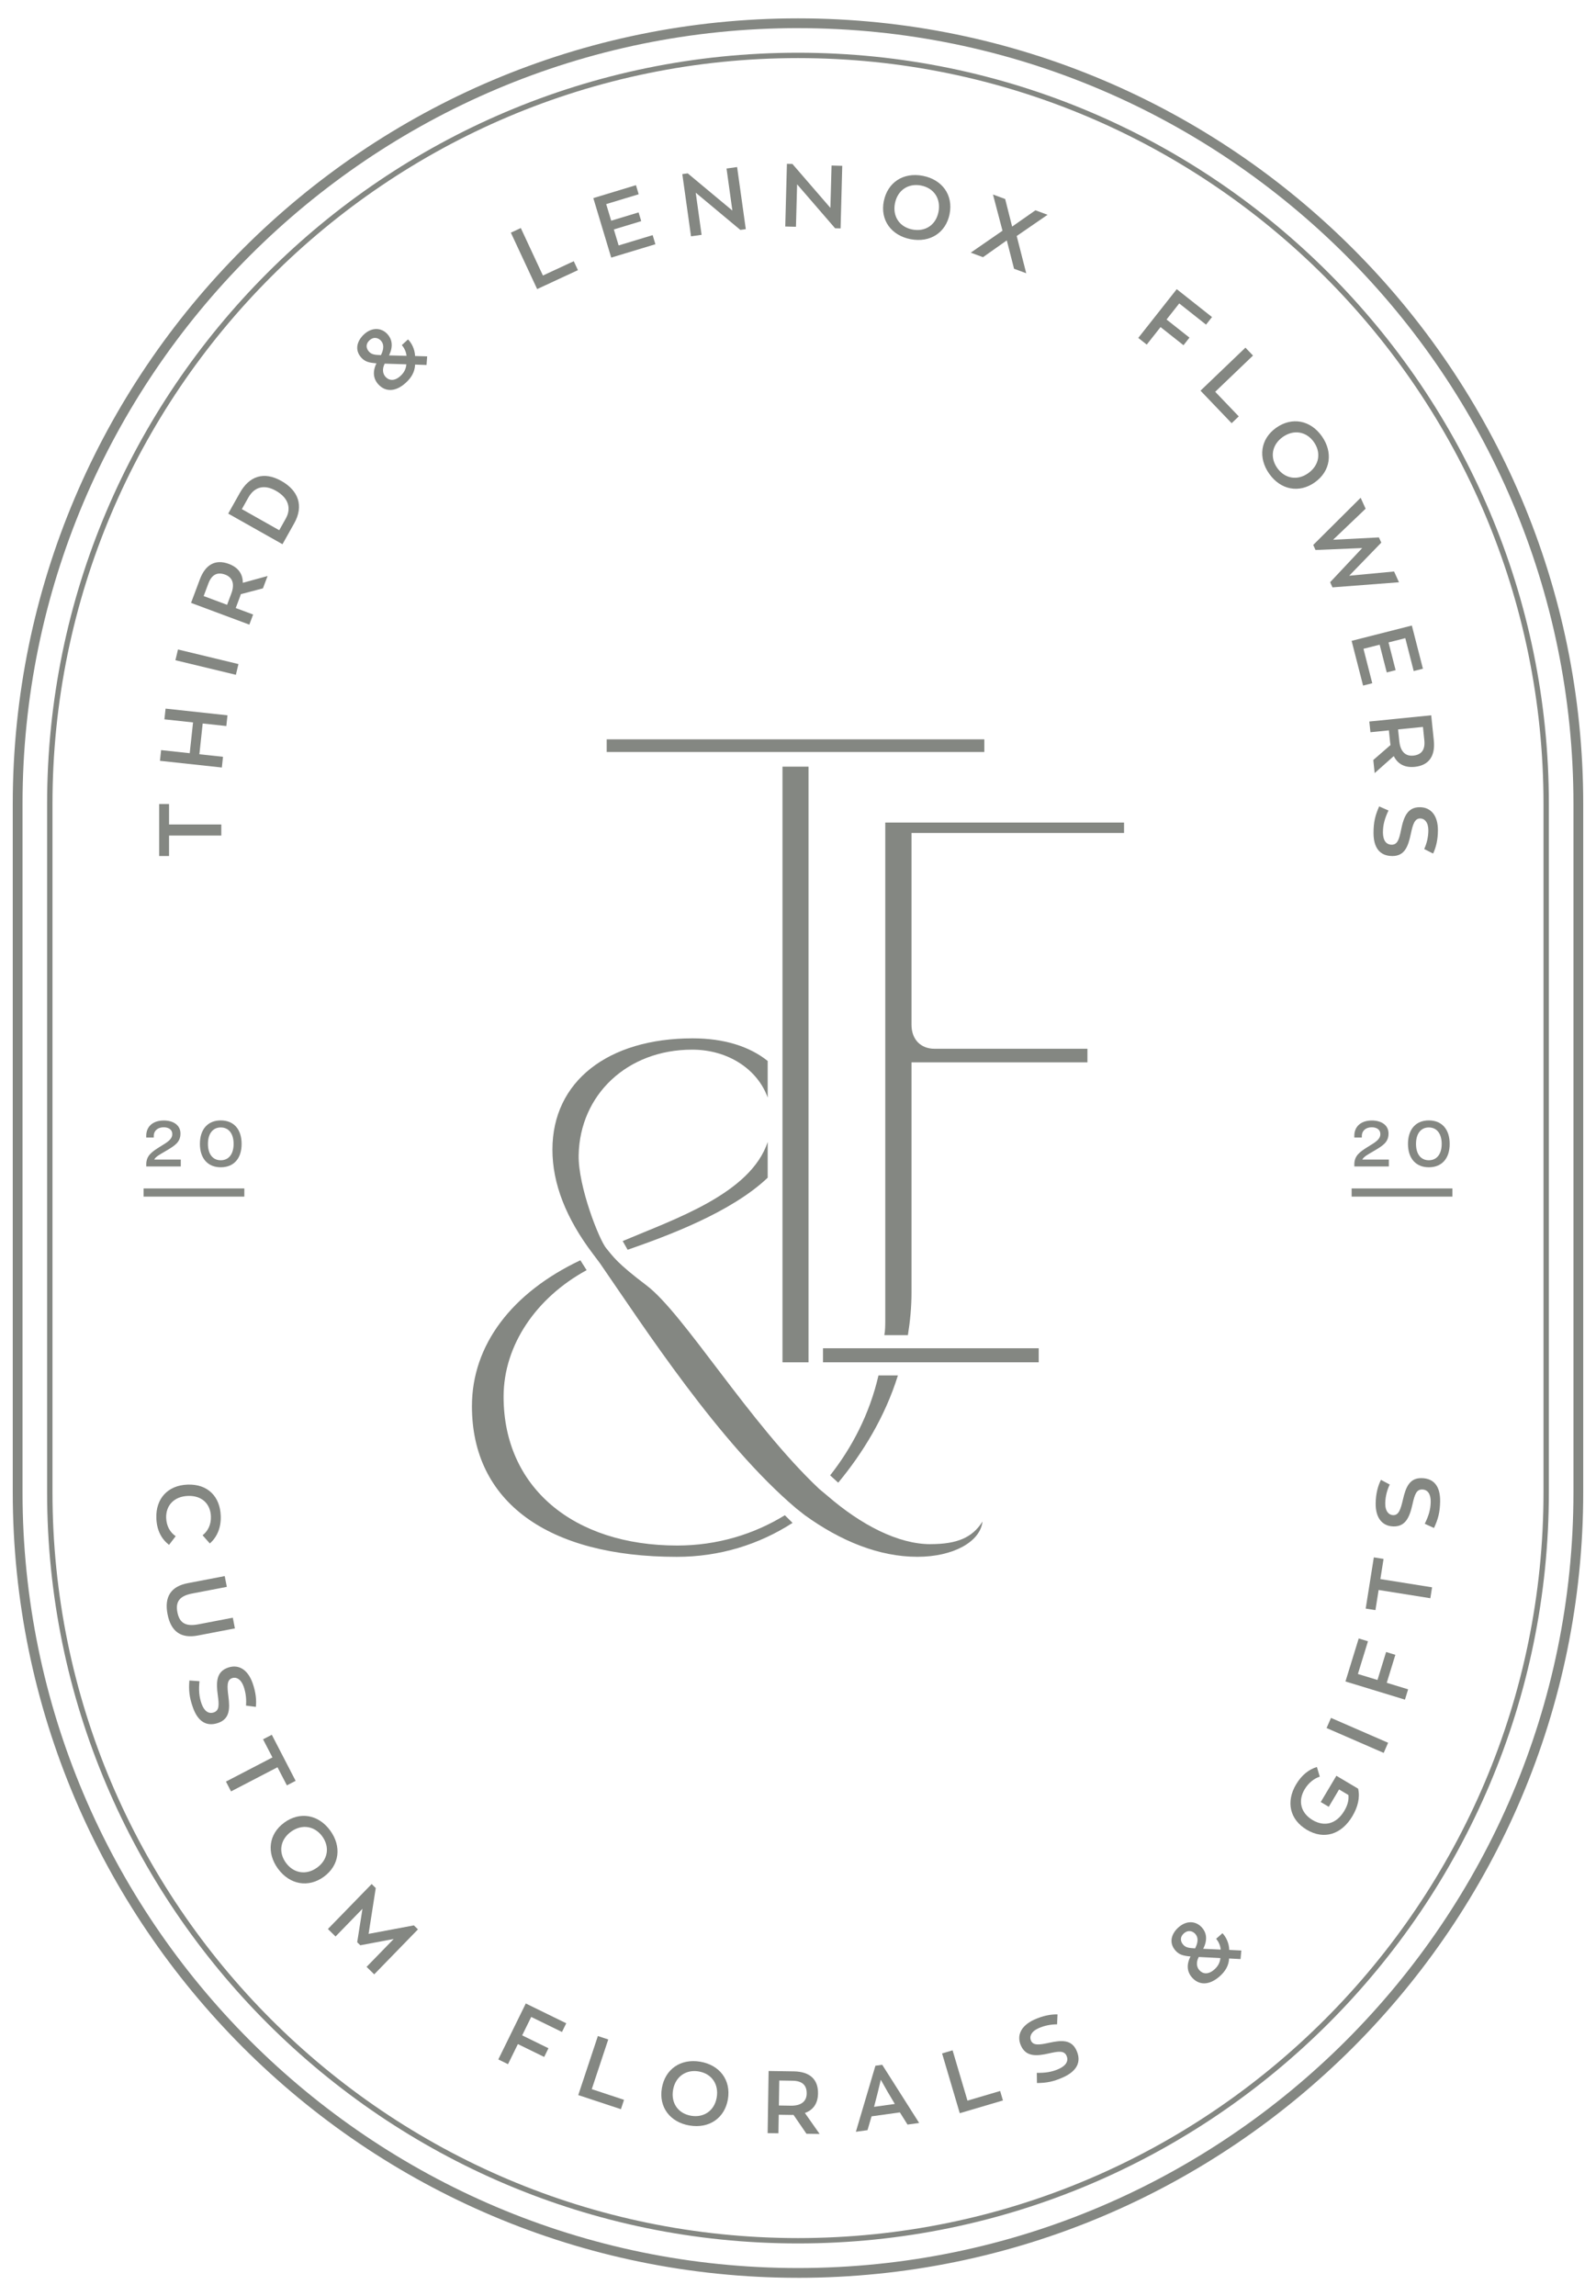 <?xml version="1.0" encoding="UTF-8"?><svg id="Layer_1" xmlns="http://www.w3.org/2000/svg" viewBox="0 0 834.43 1200"><defs><style>.cls-1{fill:#848782;}</style></defs><g><g><g><path class="cls-1" d="m726.13,605.98v3.61h-18.05v-1.37c.17-4.24,2.62-6.13,7.4-9.07,3.99-2.43,6.2-3.83,6.2-6.5,0-2.33-1.97-3.53-4.49-3.53-3.05,0-5.19,1.76-5.19,4.63v.74h-3.93v-.9c0-4.93,3.56-8.01,9.18-8.01,4.76,0,8.71,2.27,8.71,6.81s-2.92,6.34-7.75,9.17c-3.22,1.91-5.09,2.83-5.97,4.43h13.86Z"/><path class="cls-1" d="m736.13,597.82c0-7.71,4.16-12.28,10.9-12.28s10.9,4.56,10.9,12.28-4.16,12.21-10.9,12.21-10.9-4.58-10.9-12.21Zm17.62,0c0-5.4-2.6-8.61-6.72-8.61s-6.7,3.2-6.7,8.61,2.58,8.54,6.7,8.54,6.72-3.17,6.72-8.54Z"/></g><rect class="cls-1" x="706.67" y="621.09" width="52.68" height="4.27"/></g><g><g><path class="cls-1" d="m94.52,605.98v3.61h-18.05v-1.37c.17-4.24,2.62-6.13,7.4-9.07,3.99-2.43,6.2-3.83,6.2-6.5,0-2.33-1.97-3.53-4.49-3.53-3.05,0-5.19,1.76-5.19,4.63v.74h-3.93v-.9c0-4.93,3.56-8.01,9.18-8.01,4.76,0,8.71,2.27,8.71,6.81s-2.92,6.34-7.75,9.17c-3.22,1.91-5.09,2.83-5.97,4.43h13.86Z"/><path class="cls-1" d="m104.52,597.82c0-7.71,4.16-12.28,10.9-12.28s10.9,4.56,10.9,12.28-4.16,12.21-10.9,12.21-10.9-4.58-10.9-12.21Zm17.62,0c0-5.4-2.6-8.61-6.72-8.61s-6.7,3.2-6.7,8.61,2.58,8.54,6.7,8.54,6.72-3.17,6.72-8.54Z"/></g><rect class="cls-1" x="75.07" y="621.09" width="52.67" height="4.27"/></g></g><path class="cls-1" d="m417.21,1190.4c-226.37,0-410.54-184.17-410.54-410.54v-359.73C6.67,193.76,190.85,9.6,417.21,9.6s410.54,184.17,410.54,410.54v359.73c0,226.37-184.17,410.54-410.54,410.54Zm0-1175.7C193.66,14.71,11.78,196.58,11.78,420.14v359.73c0,223.55,181.88,405.43,405.43,405.43s405.43-181.88,405.43-405.43v-359.73c0-223.55-181.88-405.43-405.43-405.43Z"/><path class="cls-1" d="m417.21,1172.44c-216.47,0-392.58-176.11-392.58-392.59v-359.7C24.63,203.67,200.74,27.56,417.21,27.56s392.57,176.11,392.57,392.59v359.7c0,216.48-176.11,392.59-392.57,392.59Zm0-1142.08C202.29,30.36,27.44,205.22,27.44,420.15v359.7c0,214.93,174.85,389.79,389.78,389.79s389.76-174.86,389.76-389.79v-359.7c0-214.93-174.84-389.79-389.76-389.79Z"/><g><path class="cls-1" d="m88.38,436.68v10.69h-5.16v-27.18h5.16v10.69h27.32v5.79h-27.32Z"/><path class="cls-1" d="m83.63,397.61l.6-5.6,14.96,1.62,1.74-16.08-14.97-1.62.61-5.6,32.36,3.5-.6,5.6-12.36-1.33-1.73,16.08,12.35,1.33-.6,5.6-32.36-3.5Z"/><path class="cls-1" d="m91.71,345.04l1.35-5.61,31.61,7.62-1.35,5.61-31.61-7.62Z"/><path class="cls-1" d="m137.47,307.48l-11.56,3.04c-.14.34-.23.75-.38,1.14l-2.28,6.11,9.09,3.39-1.98,5.28-30.48-11.37,4.63-12.34c2.95-7.84,8.26-10.59,15.15-8.02,4.87,1.82,7.32,5.25,7.29,9.88l12.95-3.56-2.43,6.45Zm-19.72-7.16c-4.09-1.53-7.06-.06-8.82,4.65l-2.45,6.54,12.25,4.57,2.21-5.89c1.92-5.11.53-8.49-3.18-9.87Z"/><path class="cls-1" d="m119.32,268.41l6.06-10.79c4.91-8.75,12.46-11.48,21.74-6.26,8.87,5,11.83,12.98,6.7,22.13l-6.13,10.92-28.36-15.99Zm30.13,2.51c2.9-5.16,1.49-10.66-5.2-14.44-6.06-3.42-11.22-2.13-14.43,3.59l-3.37,6.01,19.54,11.02,3.46-6.16Z"/><path class="cls-1" d="m222.99,190.74l-5.97-.21c-.14,3.69-1.79,6.69-4.78,9.44-5.42,4.98-10.74,4.92-14.42.92-2.58-2.82-3.19-6.57-1-11.02-3.89-.29-5.97-.83-7.89-2.93-3.7-4.04-2.26-8.84,1.41-12.23,4.16-3.81,9.08-3.52,12.23-.09,2.1,2.31,3.35,5.92.83,11.11l9.13.24c-.18-2.26-1.3-4.3-2.44-5.62l3.23-2.97c1.88,1.84,3.55,5.11,3.69,8.67l6.33.19-.34,4.5Zm-30.04-6.94c1.29,1.39,2.74,1.68,6.22,1.79,1.63-3.3,1.58-5.81,0-7.54-1.33-1.46-3.72-2.28-6.01-.18-1.98,1.82-1.89,4.11-.21,5.94Zm19.5,6.6l-11.32-.36c-1.4,2.79-1.05,5.28.44,6.91,1.8,1.97,4.66,2.41,7.83-.5,1.95-1.78,2.88-3.77,3.05-6.05Z"/><path class="cls-1" d="m267.09,121.59l5.2-2.41,11.56,24.81,16.13-7.48,2.17,4.67-21.31,9.9-13.75-29.49Z"/><path class="cls-1" d="m310.2,103.53l22.3-6.76,1.42,4.75-16.99,5.15,2.62,8.67,14.32-4.34,1.38,4.57-14.32,4.34,2.51,8.36,17.78-5.39,1.44,4.76-23.1,6.99-9.36-31.11Z"/><path class="cls-1" d="m385.38,87.29l4.54,32.46-2.85.4-23.32-19.44,3.06,22.02-5.53.77-4.55-32.51,2.84-.39,23.33,19.44-3.05-21.97,5.53-.77Z"/><path class="cls-1" d="m440.35,86.66l-.87,32.71-2.87-.07-19.86-22.97-.6,22.19-5.6-.15.87-32.76,2.87.07,19.86,22.97.61-22.14,5.59.15Z"/><path class="cls-1" d="m462.09,105.09c1.95-9.69,10.13-15.23,20.48-13.18,9.94,1.97,15.91,9.9,13.9,19.99-1.92,9.6-10.11,15.14-20.52,13.08-9.9-1.97-15.88-9.85-13.87-19.9Zm28.57,5.67c1.33-6.71-2.19-12.43-9.09-13.8-6.49-1.29-12.26,2.25-13.66,9.28-1.33,6.67,2.21,12.33,9.07,13.7,6.54,1.3,12.28-2.15,13.68-9.18Z"/><path class="cls-1" d="m530.17,140.44l-3.79-14.81-12.44,8.78-6.41-2.37,16.6-11.46-4.98-18.93,6.38,2.36,3.64,14.41,12.19-8.52,6.33,2.35-16.13,11.09,4.98,19.47-6.38-2.36Z"/><path class="cls-1" d="m615.24,151.13l18.43,14.57-3.12,3.96-14.02-11.08-6.63,8.4,11.99,9.47-3.13,3.97-11.99-9.48-7.23,9.15-4.42-3.49,20.12-25.49Z"/><path class="cls-1" d="m651.14,181.68l3.96,4.14-19.76,18.93,12.32,12.86-3.73,3.56-16.27-17,23.49-22.49Z"/><path class="cls-1" d="m667.28,223.52c8.1-5.7,17.82-4.08,23.87,4.54,5.8,8.28,4.63,18.15-3.81,24.08-8.01,5.65-17.76,4.03-23.82-4.63-5.78-8.24-4.64-18.08,3.75-23.99Zm16.67,23.78c5.61-3.95,7.01-10.53,2.99-16.27-3.79-5.41-10.38-6.8-16.26-2.67-5.56,3.92-6.93,10.48-2.94,16.18,3.82,5.45,10.35,6.9,16.22,2.76Z"/><path class="cls-1" d="m731.43,304.3l-34.78,2.66-1.22-2.69,16.77-17.85-24.41,1.02-1.2-2.65,24.79-24.65,2.6,5.72-17,16.22,23.96-1.22,1.23,2.73-16.77,17.29,23.46-2.21,2.56,5.63Z"/><path class="cls-1" d="m738.15,326.91l5.79,22.57-4.82,1.22-4.4-17.19-8.76,2.23,3.71,14.5-4.64,1.18-3.71-14.5-8.46,2.15,4.6,18-4.81,1.22-5.99-23.38,31.49-8Z"/><path class="cls-1" d="m718,397.18l9-7.82c-.05-.37-.14-.77-.18-1.19l-.67-6.47-9.65.97-.59-5.6,32.36-3.25,1.36,13.09c.87,8.32-2.66,13.12-9.99,13.86-5.17.52-8.89-1.47-10.94-5.63l-9.99,8.89-.72-6.84Zm20.85-2.28c4.35-.44,6.34-3.05,5.82-8.06l-.71-6.94-13.01,1.3.66,6.25c.57,5.42,3.3,7.84,7.24,7.44Z"/><path class="cls-1" d="m721.05,421.44l4.89,2.13c-1.89,3.98-2.9,7.36-2.9,11.44s1.61,6.44,4.59,6.44,3.86-2.73,4.86-7.64c1.42-7.13,3.49-11.95,9.79-11.95,5.6,0,9.5,4.03,9.5,12.04,0,4.91-1.01,9.03-2.52,12.18l-4.64-2.36c1.23-2.73,2.16-6.07,2.16-9.82,0-4.17-2.02-6.16-4.27-6.16-2.94,0-3.87,3.15-4.96,8.33-1.38,6.48-3.27,11.3-9.56,11.3-6.62,0-9.88-4.35-9.88-12.08,0-5.74.93-9.26,2.94-13.84Z"/></g><g><path class="cls-1" d="m98.11,775.87c10.47-.37,16.96,6.2,17.3,16.35.23,6.36-2.05,11.15-5.7,14.42l-3.79-4.3c2.69-2.08,4.51-5.47,4.35-9.85-.23-6.59-4.75-10.96-11.97-10.71-7.22.25-11.65,4.93-11.42,11.52.16,4.38,2.15,7.63,4.98,9.52l-3.48,4.55c-3.87-3-6.41-7.44-6.64-13.99-.35-10.15,5.94-17.16,16.36-17.51Z"/><path class="cls-1" d="m98.13,827.39l19.36-3.71,1.1,5.63-18.09,3.47c-6.51,1.24-8.86,4.19-7.75,9.82,1.09,5.63,4.37,7.54,10.88,6.3l18.09-3.47,1.09,5.59-19.36,3.71c-8.73,1.67-14.07-1.92-15.86-11.15-1.78-9.08,1.81-14.53,10.54-16.19Z"/><path class="cls-1" d="m99.01,878.24l5.29.38c-.45,4.38-.27,7.91,1.07,11.75,1.35,3.79,3.65,5.53,6.47,4.53,2.82-1,2.73-3.87,2.05-8.83-1.02-7.2-.68-12.43,5.26-14.53,5.28-1.88,10.3.61,12.96,8.17,1.63,4.63,2.05,8.85,1.66,12.32l-5.16-.67c.26-2.99.02-6.44-1.22-9.97-1.39-3.93-3.96-5.13-6.07-4.38-2.77.98-2.59,4.26-1.91,9.52.86,6.57.68,11.74-5.25,13.85-6.24,2.22-10.77-.8-13.32-8.09-1.91-5.41-2.22-9.04-1.83-14.03Z"/><path class="cls-1" d="m142.44,918.45l-4.91-9.47,4.58-2.37,12.45,24.07-4.57,2.37-4.91-9.47-24.29,12.62-2.65-5.13,24.29-12.62Z"/><path class="cls-1" d="m148.66,952.48c8.01-5.81,17.8-4.33,24,4.21,5.97,8.2,4.95,18.09-3.39,24.15-7.95,5.76-17.73,4.27-23.98-4.3-5.93-8.17-4.95-18.03,3.37-24.05Zm17.12,23.56c5.54-4.03,6.84-10.63,2.71-16.33-3.9-5.35-10.54-6.66-16.35-2.44-5.52,4-6.79,10.57-2.67,16.23,3.91,5.39,10.48,6.75,16.31,2.53Z"/><path class="cls-1" d="m218.52,1008.31l-22.87,23.5-3.99-3.91,14.18-14.57-17.46,3.29-1.63-1.58,2.76-17.49-14.08,14.48-3.99-3.91,22.87-23.5,2.14,2.1-3.74,23.94,23.67-4.44,2.15,2.1Z"/><path class="cls-1" d="m274.9,1047.04l21.14,10.34-2.23,4.55-16.08-7.86-4.73,9.63,13.75,6.73-2.24,4.55-13.75-6.72-5.16,10.5-5.07-2.48,14.36-29.23Z"/><path class="cls-1" d="m312.58,1064.04l5.43,1.8-8.62,25.97,16.87,5.58-1.63,4.89-22.3-7.37,10.25-30.86Z"/><path class="cls-1" d="m346.05,1091.24c1.67-9.77,9.69-15.54,20.09-13.77,9.99,1.7,16.16,9.49,14.42,19.66-1.65,9.68-9.68,15.45-20.12,13.67-9.94-1.69-16.13-9.43-14.39-19.56Zm28.67,4.89c1.16-6.77-2.52-12.4-9.44-13.58-6.53-1.11-12.18,2.6-13.39,9.68-1.15,6.72,2.53,12.3,9.41,13.48,6.57,1.12,12.21-2.5,13.42-9.58Z"/><path class="cls-1" d="m421.62,1115.1l-6.74-9.84c-.37,0-.79.03-1.21.03l-6.53-.1-.16,9.69-5.64-.08.51-32.48,13.19.2c8.38.13,12.76,4.2,12.64,11.55-.07,5.19-2.49,8.65-6.86,10.19l7.7,10.96-6.9-.1Zm.14-20.96c.07-4.37-2.31-6.65-7.35-6.73l-6.99-.11-.2,13.05,6.3.1c5.46.08,8.19-2.36,8.24-6.31Z"/><path class="cls-1" d="m470.46,1103.96l-14.79,2.06-2.11,7.22-6.08.84,10.21-34.51,3.56-.49,19.31,30.41-6.08.84-4-6.37Zm-11.66-9.95l-1.82,7.04,10.86-1.51-3.73-6.27-3.6-6.38-1.71,7.11Z"/><path class="cls-1" d="m492.54,1073.14l5.5-1.62,7.78,26.29,17.08-5.04,1.46,4.95-22.57,6.66-9.24-31.23Z"/><path class="cls-1" d="m542.14,1088.6l-.07-5.32c4.4.08,7.88-.4,11.58-2.08,3.66-1.66,5.18-4.12,3.96-6.84-1.22-2.73-4.07-2.39-8.95-1.29-7.07,1.65-12.29,1.74-14.87-3.99-2.31-5.11-.26-10.33,7.01-13.63,4.46-2.02,8.62-2.8,12.1-2.71l-.23,5.2c-3,0-6.4.53-9.82,2.08-3.78,1.72-4.75,4.38-3.82,6.44,1.2,2.68,4.44,2.22,9.61,1.09,6.45-1.41,11.6-1.68,14.18,4.05,2.74,6.03.11,10.8-6.9,13.99-5.22,2.36-8.8,2.98-13.8,3.03Z"/><path class="cls-1" d="m648.58,1023.83l-5.97-.32c-.19,3.68-1.89,6.64-4.93,9.34-5.51,4.86-10.83,4.7-14.44.64-2.54-2.86-3.09-6.61-.81-11.02-3.9-.36-5.96-.94-7.86-3.08-3.64-4.1-2.13-8.87,1.61-12.17,4.23-3.73,9.15-3.34,12.24.14,2.08,2.34,3.26,5.97.64,11.1l9.14.41c-.15-2.26-1.23-4.31-2.36-5.65l3.29-2.91c1.84,1.88,3.47,5.17,3.54,8.73l6.33.31-.41,4.48Zm-29.94-7.49c1.26,1.41,2.7,1.72,6.2,1.9,1.69-3.26,1.67-5.77.11-7.53-1.32-1.48-3.68-2.34-6.01-.29-2.01,1.77-1.96,4.06-.31,5.92Zm19.4,6.97l-11.31-.58c-1.45,2.75-1.15,5.25.32,6.9,1.76,2,4.61,2.49,7.84-.35,1.98-1.74,2.95-3.71,3.16-5.98Z"/><path class="cls-1" d="m698.69,928.03l11.37,6.75c1.1,4.63-.2,9.68-2.99,14.37-5.76,9.66-14.91,12.42-23.84,7.11-8.99-5.34-10.97-14.7-5.6-23.72,2.96-4.97,6.77-7.87,10.88-9.09l1.5,5.04c-2.99.97-5.89,3.23-7.93,6.65-3.57,6-2.05,12.34,4.17,16.04,6.33,3.75,12.56,1.92,16.55-4.76,1.56-2.62,2.52-5.39,2.18-8.34l-4.87-2.89-5.39,9.06-4.2-2.49,8.17-13.72Z"/><path class="cls-1" d="m693.57,903.09l2.31-5.3,29.86,12.99-2.31,5.3-29.86-12.99Z"/><path class="cls-1" d="m703.44,878.75l6.93-22.48,4.84,1.48-5.27,17.09,10.25,3.13,4.5-14.62,4.84,1.48-4.5,14.62,11.17,3.41-1.65,5.39-31.11-9.5Z"/><path class="cls-1" d="m720.78,830.94l-1.67,10.53-5.09-.81,4.25-26.76,5.09.81-1.67,10.53,27.03,4.31-.9,5.7-27.03-4.31Z"/><path class="cls-1" d="m749.73,798.55l-4.83-2.22c1.96-3.95,3.04-7.31,3.11-11.38.08-4.03-1.48-6.47-4.47-6.53-2.99-.06-3.91,2.66-5.01,7.54-1.56,7.1-3.73,11.88-10.02,11.76-5.61-.11-9.43-4.21-9.27-12.22.09-4.91,1.18-9.01,2.76-12.12l4.59,2.45c-1.29,2.71-2.28,6.02-2.35,9.77-.08,4.17,1.9,6.2,4.16,6.24,2.94.06,3.91-3.08,5.11-8.24,1.5-6.46,3.48-11.24,9.77-11.11,6.63.12,9.79,4.54,9.66,12.27-.11,5.74-1.11,9.25-3.21,13.79Z"/></g><g><path class="cls-1" d="m587.68,435.32v-5.44h-124.84v259.61c0,2.84,0,5.68-.47,8.27h12.3c1.18-7.33,1.89-14.66,1.89-22.22v-120.35h91.98v-7.09h-79.92c-7.33,0-12.06-4.96-12.06-12.53v-100.25h111.13Z"/><g><path class="cls-1" d="m410.34,791.88c-16.19,9.94-35.38,15.83-56.26,15.83-54.38,0-90.79-30.5-90.79-77.79,0-26.97,17.13-51.81,43.41-66.12l-3.27-5.17c-35.76,16.91-56.69,44.22-56.69,76.26,0,49.89,39.49,78.73,107.11,78.73,22.56,0,43.06-6.5,60.52-17.74l-4.03-4.01Z"/><path class="cls-1" d="m486.49,807c-16.79,0-36.17-9.93-53.91-25.3l-4.26-3.55c-36.65-34.52-70.83-91.69-90.32-106.4-15.69-11.85-17.4-15.06-21.04-19.39-3.65-4.32-14.74-32.33-14.42-48.71.62-31.44,25.3-55.09,59.34-55.09,18.92,0,34.28,10.4,39.49,25.06v-19.15c-9.46-7.56-22.7-11.82-39.25-11.82-44.21,0-73.3,22.46-73.3,58.16,0,17.73,7.09,35.94,21.28,54.62l3.55,4.73c23.17,33.58,62.42,94.11,102.62,128.15l4.49,3.54c18.68,13.48,38.77,21.75,58.87,21.75,18.68,0,32.87-7.8,34.05-18.44-5.2,8.27-13,11.82-27.19,11.82Z"/><path class="cls-1" d="m469.46,718.81h-10.17c-4.66,20.26-13.96,37.86-25.27,52.22l4.22,3.84c12.72-15.35,24.42-34.25,31.21-56.06Z"/><path class="cls-1" d="m328.31,653.08c20.33-7.09,53.91-19.39,73.06-37.6v-18.68c-8.94,27.04-48.64,40.27-75.81,51.79l2.59,4.56c.08-.03.09-.05.16-.08Z"/></g><path class="cls-1" d="m317.2,386.38v6.62h197.43v-6.62h-197.43Z"/><rect class="cls-1" x="430.29" y="704.62" width="112.78" height="7.33"/><rect class="cls-1" x="409.1" y="400.66" width="13.62" height="311.3"/></g></svg>